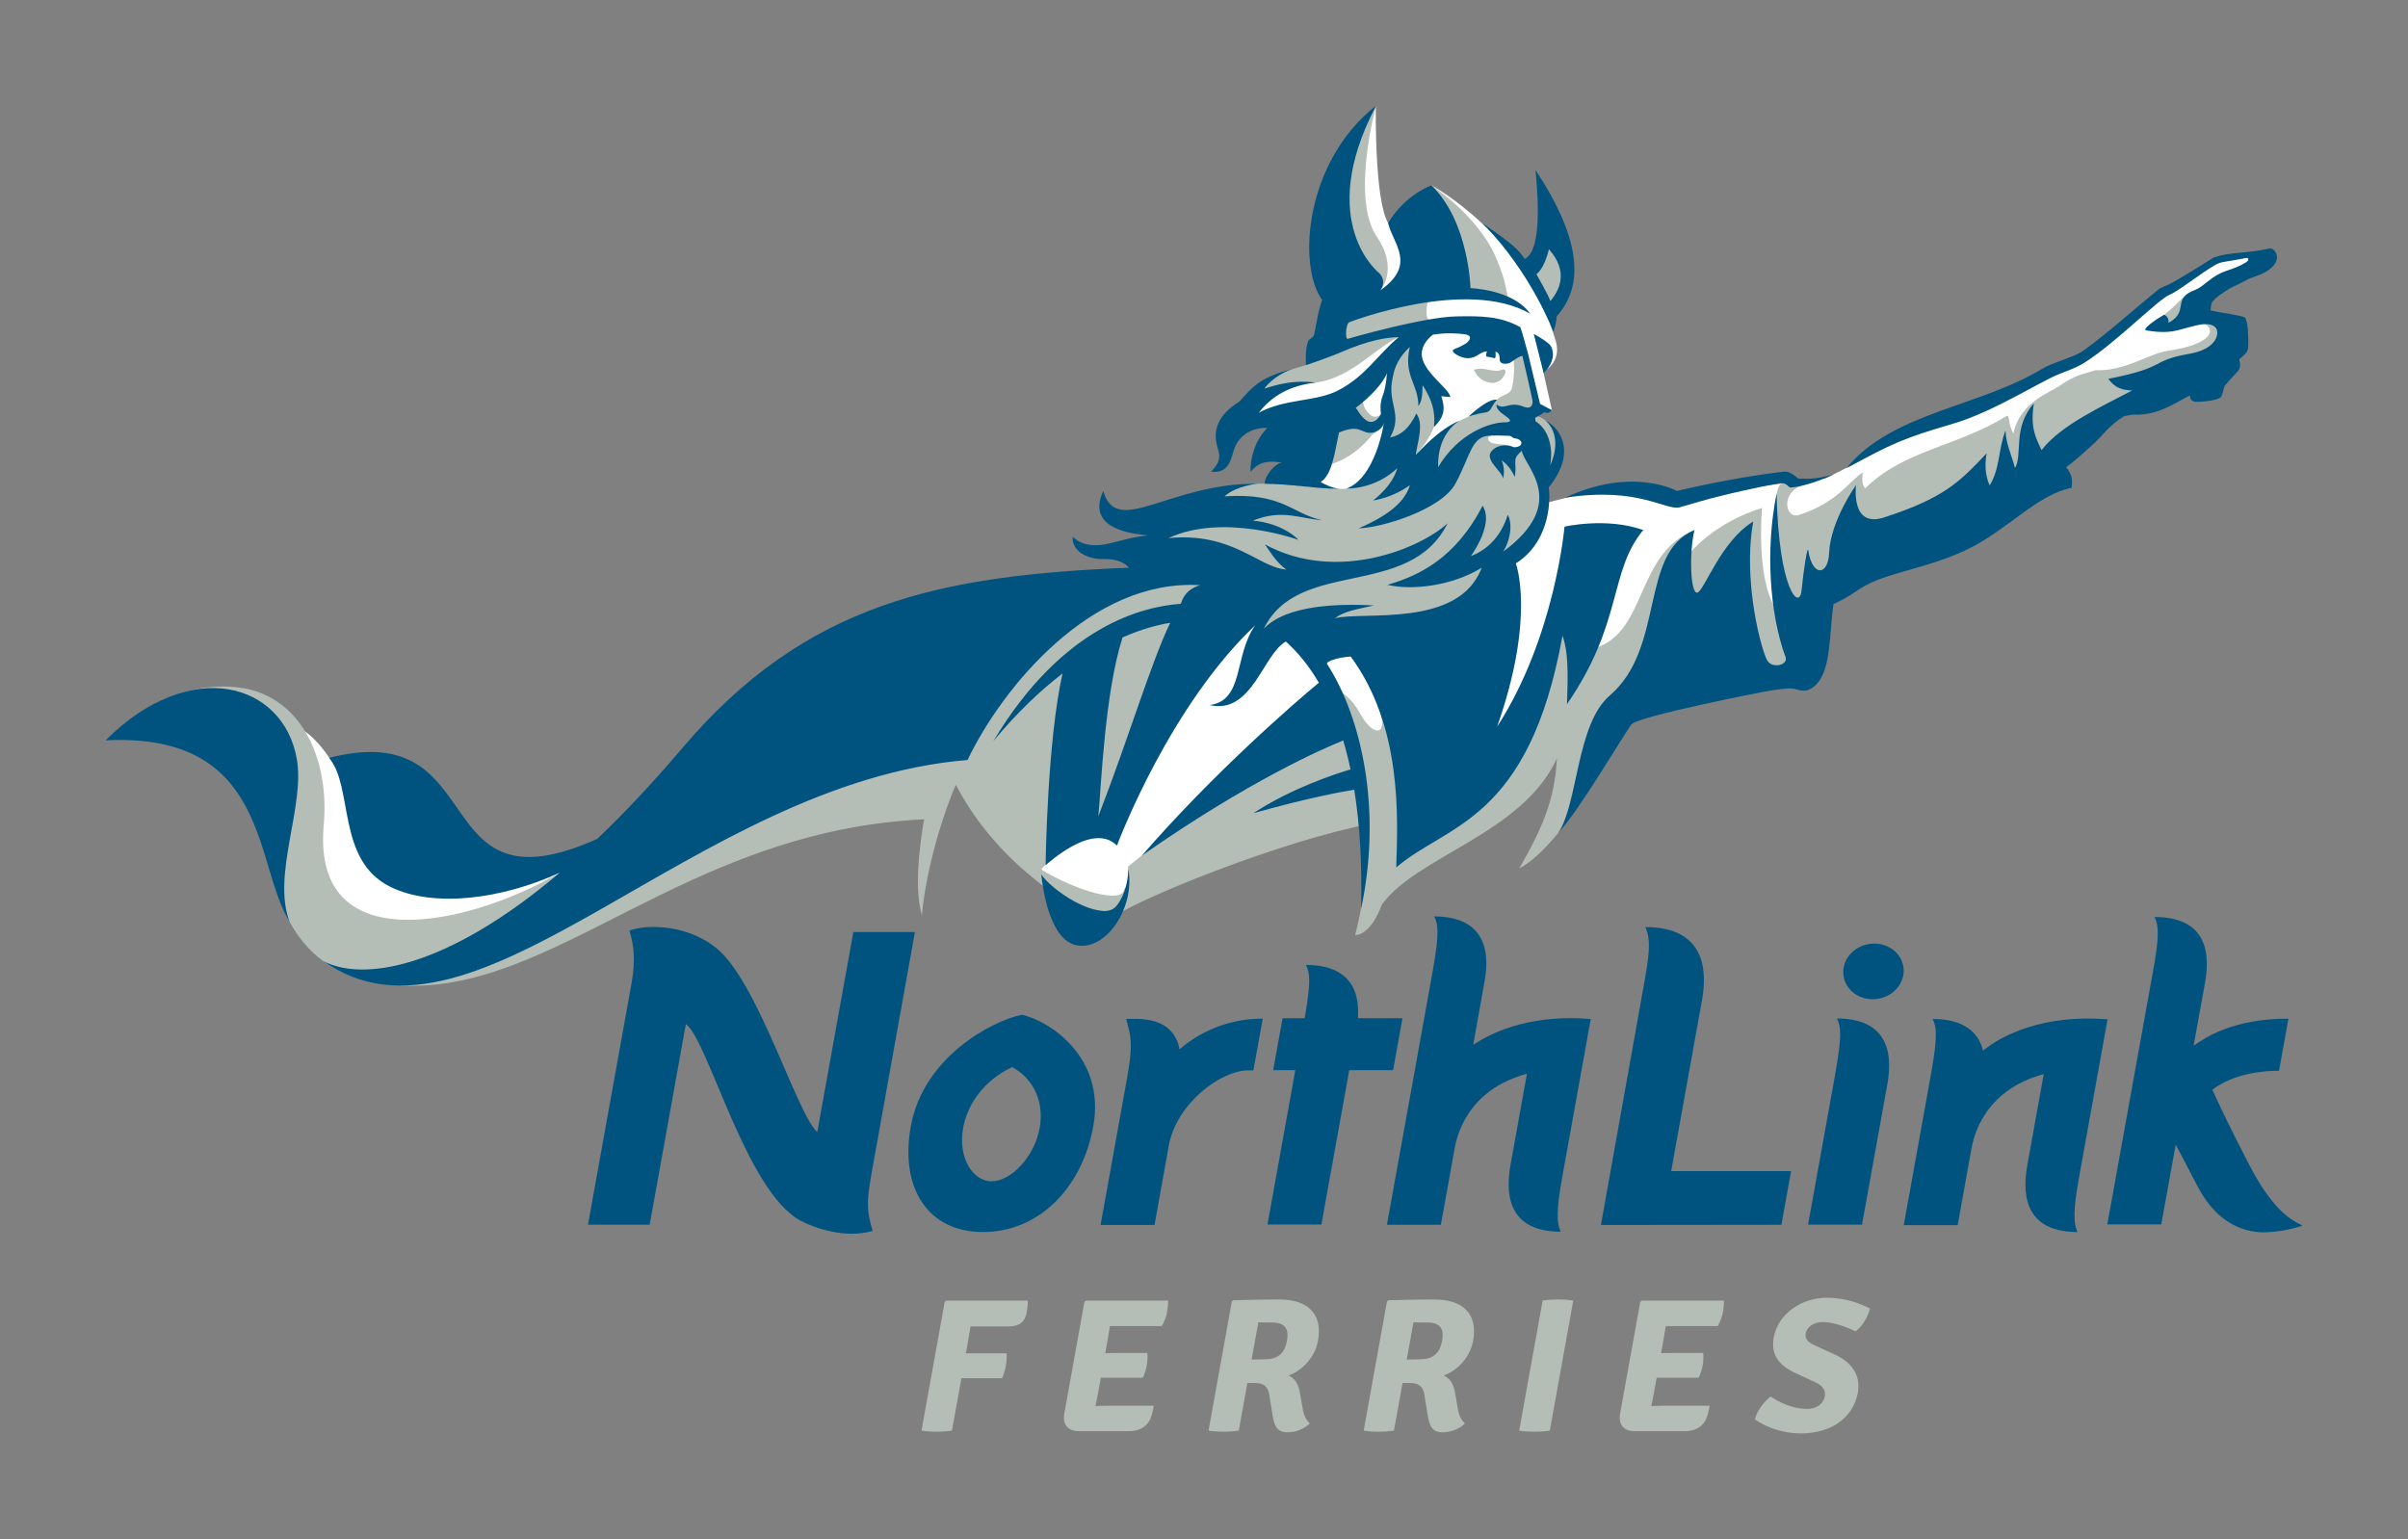 <?xml version="1.0" encoding="utf-8"?>
<!-- Generator: Adobe Illustrator 16.0.4, SVG Export Plug-In . SVG Version: 6.00 Build 0)  -->
<!DOCTYPE svg PUBLIC "-//W3C//DTD SVG 1.1//EN" "http://www.w3.org/Graphics/SVG/1.1/DTD/svg11.dtd">
<svg version="1.1" id="Layer_1" xmlns="http://www.w3.org/2000/svg" xmlns:xlink="http://www.w3.org/1999/xlink" x="0px" y="0px"
	 width="161.688px" height="103.352px" viewBox="0 0 161.688 103.352" enable-background="new 0 0 161.688 103.352"
	 xml:space="preserve">
<rect x="0" y="0" width="161.688" height="103.352" fill="#808080" stroke="none"/>
<path fill="#00537F" d="M110.478,62.257c4.071,0,4.154,2.973,3.802,4.926c-0.149,0.829-1.719,9.534-2.067,11.462h8.05l-0.647,3.606
	l-12.121,0.014c0,0,2.726-15.245,2.834-15.843C110.719,64.249,110.896,63.184,110.478,62.257"/>
<path fill="#00537F" d="M121.405,82.242l1.779-9.868c0.515-2.854,0.437-3.398,0.16-3.979c1.677,0,4.077,0.575,3.382,4.428
	c-0.862,4.778-1.7,9.42-1.7,9.42H121.405z"/>
<path fill="#00537F" d="M73.9,82.261c0,0,1.418-7.867,1.779-9.867c0.353-1.987,0.286-2.603,0.087-3.402l-0.146-0.572h0.625
	c1.031-0.002,1.816,0.258,2.325,0.768c0.338,0.338,0.542,0.774,0.633,1.277c1.375-1.188,3.197-1.97,5.157-2.047l0.43-0.017
	l-0.631,3.479l-0.403,0.003c-0.829,0-2.052,0.535-3.098,1.454c-1.051,0.919-1.926,2.188-2.182,3.619
	c-0.011,0.056-0.954,5.306-0.954,5.306H73.9z"/>
<path fill="#00537F" d="M136.127,78.241c0.401-2.223,0.759-4.209,1.102-6.108c-4.067,1.087-4.725,4.287-4.855,5.015
	s-0.924,5.126-0.924,5.126h-3.621l1.838-10.185c0.494-2.741,0.318-3.191,0.1-3.658c0.941,0,2.905,0.159,3.386,2.126
	c1.289-1.071,4.15-2.46,8.361-2.104c-0.401,2.228-1.527,8.476-1.917,10.629c-0.389,2.153-0.389,3.092-0.094,3.656
	C136.266,82.734,135.695,80.64,136.127,78.241"/>
<path fill="#00537F" d="M101.427,78.218c0.4-2.223,0.759-4.209,1.101-6.109c-4.067,1.087-4.725,4.288-4.854,5.015
	c-0.133,0.728-0.926,5.126-0.926,5.126h-3.621l3.076-17.051c0.495-2.741,0.319-3.191,0.102-3.658c2.359,0,3.951,1.17,3.378,4.351
	c-0.307,1.698-0.325,1.858-0.763,4.278c1.515-1.037,4.187-2.054,7.892-1.739c-0.401,2.228-1.527,8.476-1.916,10.629
	c-0.388,2.153-0.39,3.092-0.094,3.656C101.565,82.71,100.993,80.616,101.427,78.218"/>
<path fill="#00537F" d="M146.091,76.861c-0.156,0.841-0.971,5.364-0.971,5.364h-3.622c0,0,2.986-16.536,3.073-17.019
	c0.438-2.422,0.372-3.041,0.1-3.625c1.711,0,4.078,0.578,3.387,4.417c-0.151,0.838-0.695,3.85-0.764,4.222
	c0.8-0.555,2.658-1.814,6.365-1.814c-0.103,0.574-0.53,2.946-0.63,3.5c-1.076,0-3.027,0.175-4.479,1.273
	c0.7,1.531,1.274,2.714,2.472,5.032c1.857,3.597,3.225,3.829,3.573,4.102c-1.306,0.438-2.546,0.443-2.554,0.443
	c-1.594,0-3.216-0.773-4.402-2.938L146.091,76.861z"/>
<path fill="#00537F" d="M94.17,68.379h-2.99c0.212-3.09-1.944-3.579-3.489-3.579c0.264,0.553,0.348,1.074-0.089,3.579h-1.484
	l-0.63,3.489h1.487l-1.869,10.365h3.62c0,0,1.029-5.698,1.871-10.365h2.944L94.17,68.379z"/>
<path fill="#00537F" d="M73.411,75.626c-0.755,4.188-3.691,7.112-7.408,7.112c-3.717,0-5.589-2.974-4.846-7.096
	c0.838-4.65,5.43-7.079,7.461-7.499C70.482,68.563,74.244,71.004,73.411,75.626 M67.966,71.661
	c-1.885,0.882-3.005,2.481-3.294,4.085c-0.369,2.048,0.676,3.584,1.911,3.584c1.281,0,2.873-1.617,3.228-3.584
	C70.102,74.132,69.52,72.516,67.966,71.661"/>
<path fill="#00537F" d="M46.053,68.773c-0.538,2.983-2.43,13.474-2.43,13.474h-4.142l2.931-16.251
	c0.285-1.598,0.126-2.598-0.146-3.49c0.618-0.318,3.536-0.663,5.81,1.143c2.822,2.242,5.419,11.158,6.801,12.375
	c0.534-2.959,2.423-13.437,2.423-13.437l4.133,0.003l-2.897,16.128c-0.289,1.745-0.417,2.343,0.056,3.946
	c-1.841,0.532-3.873-0.19-4.796-0.669C50.099,80.083,47.58,69.894,46.053,68.773"/>
<path fill="#00537F" d="M127.483,66.235c-0.625,0.872-1.887,1.132-2.817,0.578c-0.932-0.553-1.181-1.708-0.556-2.579
	c0.624-0.872,1.887-1.131,2.817-0.578S128.107,65.363,127.483,66.235"/>
<path fill="#B4BDB6" d="M62.909,96.147c-0.281,0-0.701-0.013-1.035-0.076l1.561-8.652l0.103-0.076h5.47
	c0.012,0.217-0.022,0.549-0.064,0.779c-0.122,0.677-0.518,0.958-1.259,0.958h-1.598h-0.92c-0.06,0.333-0.109,0.678-0.167,0.998
	l-0.145,0.805h0.256h2.479c0.02,0.243-0.008,0.613-0.05,0.843c-0.041,0.23-0.144,0.588-0.252,0.831h-2.479h-0.256l-0.634,3.515
	C63.562,96.135,63.189,96.147,62.909,96.147"/>
<path fill="#B4BDB6" d="M77.306,95.125c-0.218,0.64-0.74,0.984-1.481,0.984h-3.4c-0.729,0-1.093-0.46-0.962-1.188l1.351-7.489
	l0.106-0.09h5.508c0.009,0.307-0.027,0.575-0.068,0.806c-0.042,0.229-0.173,0.6-0.343,0.907H75.41h-0.882
	c-0.063,0.346-0.093,0.588-0.153,0.921l-0.162,0.894c0.335-0.013,0.693-0.013,0.872-0.013h1.955
	c0.033,0.243,0.005,0.613-0.035,0.831c-0.041,0.229-0.142,0.576-0.264,0.831h-1.956h-0.869l-0.175,0.971
	c-0.06,0.333-0.117,0.576-0.179,0.92l-0.002,0.013c0.296-0.013,0.593-0.024,0.95-0.024h2.965
	C77.445,94.563,77.39,94.869,77.306,95.125"/>
<path fill="#B4BDB6" d="M86.519,92.377c0.453,0.18,0.679,0.626,0.771,1.176l0.188,1.087c0.058,0.384,0.227,0.729,0.469,0.946
	c-0.318,0.345-0.927,0.601-1.463,0.601c-0.742,0-0.913-0.396-1.041-1.177l-0.218-1.341c-0.075-0.435-0.253-0.794-0.943-0.794h-0.524
	l-0.577,3.196c-0.356,0.062-0.755,0.077-1.036,0.077c-0.242,0-0.675-0.015-0.996-0.077l1.563-8.665l0.105-0.09
	c1.104-0.026,2.105-0.051,3.077-0.051c1.776,0,2.954,0.844,2.604,2.772C88.275,91.278,87.297,92.097,86.519,92.377 M84.04,91.305
	c0.398-0.014,0.784-0.026,0.95-0.026c0.972,0,1.308-0.588,1.425-1.24c0.12-0.664-0.008-1.226-0.979-1.226
	c-0.256,0-0.588,0-0.943-0.015L84.04,91.305z"/>
<path fill="#B4BDB6" d="M96.935,92.377c0.453,0.18,0.679,0.626,0.772,1.176l0.188,1.087c0.059,0.384,0.227,0.729,0.468,0.946
	c-0.317,0.345-0.926,0.601-1.463,0.601c-0.741,0-0.913-0.396-1.04-1.177l-0.218-1.341c-0.076-0.435-0.254-0.794-0.944-0.794h-0.523
	l-0.576,3.196c-0.357,0.062-0.756,0.077-1.037,0.077c-0.242,0-0.675-0.015-0.996-0.077l1.563-8.665l0.104-0.09
	c1.104-0.026,2.106-0.051,3.077-0.051c1.777,0,2.954,0.844,2.606,2.772C98.692,91.278,97.714,92.097,96.935,92.377 M94.457,91.305
	c0.398-0.014,0.783-0.026,0.95-0.026c0.972,0,1.308-0.588,1.425-1.24c0.12-0.664-0.009-1.226-0.979-1.226
	c-0.256,0-0.588,0-0.944-0.015L94.457,91.305z"/>
<path fill="#B4BDB6" d="M103.582,87.342c0.344-0.064,0.794-0.077,1.036-0.077c0.28,0,0.688,0.013,1.021,0.077l-1.574,8.73
	c-0.356,0.062-0.768,0.075-1.05,0.075c-0.242,0-0.687-0.013-1.008-0.075L103.582,87.342z"/>
<path fill="#B4BDB6" d="M114.627,95.125c-0.217,0.64-0.739,0.984-1.481,0.984h-3.399c-0.729,0-1.093-0.46-0.961-1.188l1.35-7.489
	l0.106-0.09h5.508c0.009,0.307-0.027,0.575-0.068,0.806c-0.042,0.229-0.172,0.6-0.343,0.907h-2.607h-0.882
	c-0.062,0.346-0.093,0.588-0.152,0.921l-0.162,0.894c0.335-0.013,0.691-0.013,0.872-0.013h1.955
	c0.033,0.243,0.005,0.613-0.034,0.831c-0.042,0.229-0.143,0.576-0.266,0.831h-1.956h-0.868l-0.176,0.971
	c-0.06,0.333-0.115,0.576-0.178,0.92l-0.002,0.013c0.296-0.013,0.591-0.024,0.95-0.024h2.965
	C114.766,94.563,114.712,94.869,114.627,95.125"/>
<path fill="#B4BDB6" d="M118.896,93.783c0.637,0.435,1.525,0.831,2.445,0.831c0.741,0,1.11-0.422,1.187-0.844
	c0.049-0.269,0.014-0.639-0.635-0.946l-1.392-0.639c-0.964-0.472-1.624-1.137-1.402-2.364c0.288-1.598,1.862-2.672,3.588-2.672
	c1.214,0,2.267,0.397,2.872,0.73c-0.146,0.587-0.507,1.175-0.967,1.532c-0.598-0.307-1.51-0.627-2.188-0.627
	c-0.741,0-1.098,0.424-1.158,0.755c-0.06,0.332,0.089,0.576,0.608,0.806l1.416,0.651c1.131,0.537,1.675,1.418,1.474,2.531
	c-0.278,1.546-1.616,2.734-3.854,2.734c-1.034,0-2.226-0.344-3.062-0.946C117.981,94.742,118.438,94.129,118.896,93.783"/>
<g>
	<defs>
		<rect id="SVGID_1_" x="16.971" y="7.089" width="135.091" height="55.704"/>
	</defs>
	<clipPath id="SVGID_2_">
		<use xlink:href="#SVGID_1_"  overflow="visible"/>
	</clipPath>
	<path clip-path="url(#SVGID_2_)" fill="#FFFFFF" d="M92.383,7.166c0,0-0.13,7.298,1.093,8.14c1.133,0.782,2.637-2.86,2.637-2.86
		s6.333,3.37,8.361,10.494c0.399,1.405-0.845,2.035-0.845,2.035l0.589,2.632l-1.157,0.16l0.479,6.075l3.228-0.826l6.252,0.278
		l9.562-1.18c0,0,1.289-0.568,4.76-2.527c5.292-2.986,10.971-4.981,10.971-4.981s0.751-0.16,1.913-1.056
		c1.163-0.896,5.174-3.914,5.174-3.914s2.924-2.092,3.498-2.174c0.266-0.038,2.954-0.521,2.954-0.521l-0.474,0.898l-4.261,2.874
		l2.636,1.093l-1.905,2.799l-9.548,5.423l-3.677,3.043l-11.89,5.75l-1.665,5.321l-7.805,0.966l-21.686,9.585l-7.162,1.349
		c0,0-7.79,2.352-8.32,3.266c-0.528,0.914-1.07,2.882-2.333,2.9c-1.052,0.015-2.417-1.063-2.417-1.063l-1.305-2.443
		c0,0-2.539-7.842-5.297-6.915c-1.64,0.552-2.528,0.76-2.528,0.76L33.56,62.388l-10.221,0.405l-6.166-11.514l1.273-0.209
		c0,0-2.555-1.183-0.869-2.143c2.824-1.609,4.811,2.499,5.183,2.967c1.547,1.945,7.894,3.495,7.894,3.495l3.649,2.607
		c0,0,5.777,0.674,13.278-3.656c7.501-4.329,25.036-14.506,25.036-14.506s6.904-3.116,9.095-2.383
		c2.19,0.735-2.689-3.108-2.689-3.108l9.153-1.902v-2.04l-4.274-2.907c0,0,2.455-2.127,4.274-2.647
		c1.818-0.522,2.662-3.51,2.662-3.51l-0.734-6.284l0.2-4.258L92.383,7.166z"/>
</g>
<g>
	<path fill="#B4BDB6" d="M87.698,25.741c2.887-0.02,4.606-2.479,6.438-3.203c-0.283-0.022-0.562-0.08-0.609-0.213
		c1.451-0.261,2.746-0.586,2.44-0.882c-0.174-0.027-0.183-0.271-0.177-0.551c0.006-0.281,0.027-0.6,0.146-0.61
		c0.237-0.023,1.797-0.889,5.489,0.187c-0.376-0.884-0.161-1.336-1.025-3.28c-1.23-2.769-4.29-4.743-4.29-4.743l0.138,6.69
		l-3.329,1.251c-0.124-0.472-0.305-0.742-0.253-0.874c0.268-0.271,1.121-1.657-0.212-3.605c-1.777-2.599-0.052-8.818-0.052-8.818
		s-1.742,1.692-2.666,4.665c-0.591,1.907-0.581,8.729,0.021,11.659c-0.004,0.003-0.122,0.325-0.128,0.327
		c-0.723,0.357-1.305,0.564-1.942,0.777c-0.787,0.261-1.454,0.342-2.228,0.81c-1.314,0.793-0.88,1.14-0.88,1.14
		S84.819,25.76,87.698,25.741"/>
	<path fill="#B4BDB6" d="M100.899,24.811c-0.642,0.287-1.152-0.222-1.937,0.019c0.362,0.904,1.727,1.35,2.132,0.169
		C101.129,24.899,100.999,24.766,100.899,24.811"/>
	<path fill="#B4BDB6" d="M104.643,20.572l0.68-2.308l-1.169-1.846c0,0-1.283,1.846-1.517,1.641
		c-0.236-0.205,0.582,0.871,0.992,1.897C104.041,20.981,104.643,20.572,104.643,20.572"/>
	<path fill="#B4BDB6" d="M100.048,29.275c0.529-0.265,1.246-0.255,1.708-0.143s0.599,0.522,0.599,0.609s-0.137,0.241-0.137,0.241
		s-0.282,0.466-0.526,0.121c-0.203-0.287-0.999-0.224-1.433-0.332C99.918,29.688,99.815,29.393,100.048,29.275 M100.629,27.405
		c-0.065-0.055-0.117-0.117-0.146-0.185C100.527,27.268,100.576,27.331,100.629,27.405 M149.511,21.453
		c-0.039-0.034-1.839-0.211-2.019-1.959c-0.892,0.062-1.21,1.139-2.77,2.02c1.084,0.422,3.102-0.15,3.554,0.422
		c0.451,0.573-0.42,1.288-2.744,1.628c-1.235,0.181-2.863,1.386-4.822,1.296c-0.752,0.265-1.206,0.211-2.472,1.085
		c-0.605,0.418-2.623,1.085-3.044,3.165c-0.393-0.663-0.239-1.306-0.452-1.175c-3.438,2.108-6.843,2.26-9.495,4.852
		c-0.209-0.189-0.22-0.5-0.181-1.055c-0.904,0.566-1.65,2.005-4.272,2.849c-0.93,0.3-1.273-1.537,0.293-2.005
		c-0.746-0.158-0.916-0.857-1.251-0.108c-0.437-0.12-0.561,0.577-0.66,1.494c-0.238,2.211-0.312,6.054-0.018,6.799
		c-1.267-2.17-0.844-6.646-0.844-6.646s-2.953,0.783-4.947,3.134c0.035-0.57,0.157-1.179,0.408-1.652
		c-3.918,1.566-3.178,6.656-6.493,7.862c-1.709,0.621-1.566,1.02-1.566-3.166c0-4.185-3.097,11.751-7.132,13.594
		c-3.699,1.688-3.508-4.573-6.128-6.611c0.931,2.122-0.192,2.326-1.077,0.725c-0.795-1.437-1.549-1.617-1.549-1.617
		S78.228,56.26,75.742,58.192c0.127,0.984-0.154,1.406-0.259,1.526c-0.106,0.979-3.075,0.181-5.594-1.337
		c3.273-3.049,4.855-2.076,4.855-2.076s4.475-13.574,8.204-17.067l1.606,1.173l0.182,2.172c0,0,2.951-0.378,3.154-0.378
		c0.204,0,4.017,0.256,4.154,0.256s7.511-2.357,7.511-2.357l1.204-2.563l2.483-2.222l1.032-3.52c0,0,0.581-0.55,0.295-2.146
		c-0.272-1.515-1.433-1.741-1.433-1.741l-0.685-4.398l-0.821,0.586c0,0,0.121,0.985-0.103,1.948
		c-0.117,0.502-0.835,0.485-1.001,0.807c-0.429,0.307-0.879,0.84-1.086,0.883c-2.589,0.531-4.097,2.94-4.097,2.94
		s-0.087,0.174-0.516,0.083c2.566-2.452,1.616-4.69,0.752-5.257c-0.804-0.526-0.615-2.471-0.615-2.471l-0.033-0.205l-0.991,0.646
		l-0.75,2.328v2.614l-0.253,3.15c-0.041,0.035-0.082,0.069-0.125,0.106c-1.153,1.002-1.806,1.221-3.229,1.146
		c-1.684-0.211-0.727-0.93-0.418-1.598c1.778-0.393,2.981-2.035,2.981-2.035l0.794-0.595l0.046-1.108c0,0-0.431,0.831-0.994,0.358
		c-0.411-0.345-0.529-0.828-0.454-1.172c0.331-0.426-0.484,0.386-0.484,0.386l-0.532-0.688l-1.396,2.973l-0.696,3.365
		c-1.276-0.022-2.916-0.385-5.286-0.144c-1.052,0.106-1.834,0.674-1.834,0.674l-1.457,0.856l-2.41,2.886l4.091,1.23l0.424,0.31
		c-22.644-0.411-26.989,6.031-34.419,12.838c-3.362,3.08-6.348,4.932-8.801,6.51c-5.654,3.893-17.892,7.331-17.001-2.471
		c0.367-4.029-1.19-8.003-4.755-9.035c-1.716-0.497-4.408-0.294-6.553,0.876c1.964-0.521,7.209,1.233,7.209,4.798
		c0,2.158,0.091,3.996,0.384,5.629c0.178,0.804,0.319,1.567,0.554,2.25c1.39,4.042,3.839,5.911,8.074,6.243
		c10.4,0.814,19.201-10.369,35.403-11.133c0,0-0.83,4.275-0.151,6.43c0.286-3.165,1.477-6.978,2.283-8.741
		c1.936,3.716,4.747,5.924,5.855,6.782c0,0,2.485,3.99,4.385,2.291c1.929-1.447,11.816-5.365,17.491-6.435
		c0.006,1-0.032,3.931-0.922,7.444c0.363,0,1.137-0.297,1.788-2.034c2.321-3.256,9.434-4.763,11.754-9.822
		c-0.119,2.647-0.933,4.638-2.531,7.385c3.341-1.7,7.867-10.862,7.688-9.921c0.582-3.045,4.049-3.605,5.923-2.969
		c1.873,0.635,3.843,0.452,4.883-0.543c1.92-1.836,1.193-4.939,1.193-4.939l8.355-4.476l8.032-4.495l2.05-2.302l5.981-2.568
		C146.112,26.108,150.631,22.415,149.511,21.453"/>
	<path fill="#00537F" d="M19.932,50.982c-0.904-5.154-7.161-6.946-12.84-1.266c11.032-0.542,9.953,8.346,12.352,12.184
		C18.242,58.77,20.486,54.142,19.932,50.982"/>
	<path fill="#00537F" d="M102.984,22.422l0.663,2.622c0,0,0.429-0.334,0.588-0.934c0.1-0.377-0.016-0.692-0.068-0.814
		C104.032,22.98,102.984,22.422,102.984,22.422"/>
	<path fill="#00537F" d="M112.826,34.057c1.654-0.492,3.197-0.933,6.586-1.598c0.56-0.108,0.677,0.291,0.815,0.283
		c0.682-0.042,1.877-0.4,2.871-0.875c-1.084,0.294-1.617,0.305-2.312,0.271c-0.145-0.007-0.497-0.527-1.042-0.463
		c-3.651,0.433-7.145,1.296-7.145,1.296s-2.983-1.673-7.505,0.452C110.113,32.655,111.856,34.346,112.826,34.057"/>
	<path fill="#00537F" d="M98.597,27.984c0,0,0.359-0.152,1.208-0.303c0.349-0.062,0.331-0.467,0.723-0.829
		C99.925,26.703,98.597,27.984,98.597,27.984"/>
	<path fill="#00537F" d="M152.45,16.676c-1.976,0.417-2.522,0.197-3.81,0.617c0.069-0.043-1.481,0.941-2.605,1.595
		c-0.476,0.277-0.928,0.413-1.063,0.521c-1.264,1.011-3.719,3.193-5.106,4.154c-0.635,0.441-2.055,0.787-2.7,1.181
		c-4.25,2.593-10.14,2.95-13.179,6.694c3.023-1.628,3.793-2.001,7.015-2.941c2.391-0.698,4.588-2.044,6.692-3.12
		c0.729-0.373,1.539-0.559,2.275-1.025c2.095-1.325,4.947-4.245,5.697-4.551c0.749-0.306,2.84-2.041,3.475-2.176
		c0.466-0.099,1.052-0.166,1.649-0.296c0.218-0.047,0.261,0.142,0,0.302c-0.409,0.25-0.821,0.397-1.297,0.557
		c-0.779,0.265-1.204,0.693-1.672,1.04c-0.448,0.331-0.899,0.319-1.221,0.784c-0.316,0.456,0.045,1.115-0.999,1.667
		c0.028-0.164-0.009-0.42-0.285-0.543c-0.466,0.256-1.524,0.971-1.218,1.046c0.123,0.031,0.998,0.184,1.753,0.072
		c0.58-0.084,1.388-0.394,1.989-0.471c0.541-0.068,0.901,0.073,1.003,0.343c0.153,0.404-0.109,1.337-1.853,1.637
		c-2.635,0.453-1.423,0.906-5.425,1.675c0.452,0.634,0.965,0.762,1.598,0.783c-1.854,0.995-4.777,2.294-6.079,4.008
		c-0.401-0.843-0.764-1.506-0.521-3.134c-1.447,1.628-0.725,3.437-1.267,4.341c-0.201-0.825-0.619-1.654-0.633-2.531
		c-0.508,1.335-0.351,2.506-1.062,3.692c-0.476-1.025-0.201-2.121-0.204-2.156c-1.809,1.899-2.804,2.984-6.902,4.311
		c-2.261,0.731-1.869-2.17-1.869-2.17s-1.718,2.381-1.808,4.552c-0.064,1.536-1.131,1.627-1.402-0.181
		c-0.053-0.351-0.315,1.355-0.452,2.713c-0.135,1.355-1.537-0.046-1.673-6.511c-0.753,3.68-0.481,8.048,0.601,10.968
		c0.194,0.524-0.841,0.79-1.202,0.275c-0.362-0.513-1.708-5.293-0.965-9.375c-2.198,1.322-3.316,4.732-3.769,4.777
		s-0.543-2.667-0.181-4.205c-3.707,1.538-1.944,7.913-5.697,11.123c-2.229,1.907-2.121,7.254-3.442,9.212
		c1.549-1.715,4.075-6.093,4.89-7.268c0.381-0.551,8.85-2.212,9.302-2.28s1.313-0.216,1.685-0.119
		c0.372,0.096,0.77,0.274,1.312-0.178c1.15-0.958,0.983-3.38,1.284-5.521c1.688-0.754,1.566-1.176,3.595-1.847
		c1.454-0.48,3.585-0.931,5.459-1.856c2.71-1.337,4.617-3.641,6.934-4.1c0.082-0.633,0.012-0.89-0.361-1.386
		c0.357-0.251,1.082-0.867,1.897-1.628c0.597-0.555,0.974-1.161,1.945-1.771c0.125-0.078,0.448-0.08,0.61-0.136
		c1.695,0.098,2.775-0.756,3.865-1.288c0.002,0.508,0.395,0.439,0.786,0.417c0.543-0.03,1.161-0.149,1.281-0.301
		c0.095-0.118,0.151-0.407,0.241-0.738c0.257-0.316,0.452-0.527,0.724-0.813c0.266-0.28,0.417-0.373,0.271-0.995
		c0.249-0.211,0.587-0.437,0.603-0.784c0.03-0.693-0.015-1.612-0.188-1.981c-0.08-0.171-1.684-0.343-2.361-0.523
		c0.07-0.11,0.024-0.399,0.136-0.565c0.334-0.384,0.646-0.561,1.211-0.924c0.819-0.363,1.091-0.591,1.541-0.736
		C153.539,17.885,152.902,16.736,152.45,16.676"/>
	<path fill="#00537F" d="M103.165,18.413c0,0,0.509-0.305,0.84-1.678c1.315,1.497,0.743,2.703,0.096,3.487
		C103.994,19.86,103.165,18.413,103.165,18.413 M104.529,21.239c1.831-2.042,1.68-5.117-1.424-9.819
		c0.361,3.738,0.067,5.584-0.724,5.969c-0.43-0.61-0.655-0.896-2.825-2.389c3.255,3.301,4.747,7.279,4.747,7.279
		S104.484,21.827,104.529,21.239"/>
	<path fill="#00537F" d="M73.747,54.825c0.21-2.203,0.434-8.261,1.627-12.02c1.336-0.588,2.437-0.857,3.202-0.98
		C77.27,44.534,75.911,49.215,73.747,54.825 M100.482,27.154c-0.024,0.241,0.172,0.462,0.417,0.641
		c0.369,0.271,0.748,0.497,0.276,0.565c-1.085-0.045-3.255,0.723-4.611,3.014c-0.061-2.14,1.188-2.981,1.476-3.141
		c-1.536,0.633-2.749,2.145-2.982,2.297c0.165-0.979,0.542-2.08,0.045-2.758c-0.497,0.995-0.98,1.432-1.764,1.612
		c0.904-1.628-0.241-2.282,0.181-4.038c0.104-0.734,0.482-1.435,1.143-2.048c-0.444,1.963,0.576,2.459,0.576,3.977
		c0.407-0.543,0.198-1.542,0.316-1.357c0.542,0.852,0.858,1.673,0.724,2.759c0.813-0.769,0.724-1.356,0.499-2.068
		c0.217,0.022,0.456,0.046,0.608,0.057c-0.068-0.588-1.921-1.719-1.921-2.894c0-0.562,0.368-0.997,0.754-1.3
		c0.89-0.139,1.684-0.089,2.154-0.02c0.617,0.091,0.2,0.52,0.101,0.584c-0.188,0.12-0.43,0.256-0.824,0.411
		c-0.402,0.158,0.488,0.635,0.944,0.61c0.622-0.034,0.746-0.431,1.256-0.459c-0.074,0.147-0.074,0.267-0.045,0.346
		c0.47,0.071,0.573,0.121,0.573,0.121s0.093-0.166,0.029-0.438c0.3,0.012,0.289,0.423,0.289,0.52
		c0.028,0.385,0.542,0.283,0.691,0.219c0.111-0.048,0.429-0.354,0.832-0.478c0.204,0.861,0.515,2.191,0.68,3.012
		c0.021,0.103,0.028,0.664-0.608,0.405C101.326,26.913,101.003,27.592,100.482,27.154 M92.842,26.574
		c-0.237,0.588-0.113,1.221-0.113,1.221s-0.384,0.836-0.995,0.43c-0.197-0.132-0.414-0.396-0.542-0.61
		c-0.078-0.129-0.105-0.146-0.158-0.234c0.892-0.644,1.841-1.639,2.09-2.316C93.093,25.628,92.994,26.195,92.842,26.574
		 M105.218,47.285c3.785-5.49,2.803-8.907,5.122-11.691c-2.484-0.878-5.29-0.226-5.29-0.226s-0.634,7.415-4.521,13.428
		c2.606-7.415,1.253-10.961,1.253-10.961c2.08-1.311,2.366-3.782,2.216-5.108c1.809-2.261,0.9-3.869-0.229-4.502
		c1.284,1.187,0.315,3.029,0.315,3.029c0.241-1.285-0.159-2.461-0.981-2.962c-0.007-0.117-0.027-0.232-0.027-0.232
		s0.498-0.272,0.604-0.362c0.049-0.041,0.174,0.059,0.256,0.03c0.098-0.035,0.302-0.166,0.302-0.166l-0.829-0.438l-0.784-3.285
		c-0.268-0.954-0.389-1.466-0.542-1.868c-1.356-0.755-2.649-0.75-4.279-0.724c-2.171,0.035-7.085,1.431-7.295,1.507
		s-0.151-1.014,0.09-1.115c0.14-0.059,7.897-3.015,12.147-0.572c-1.146-1.628-4.009-1.718-4.009-1.718s-0.104-4.462-2.622-6.903
		c-0.392,0.136-1.914,0.859-2.909,2.532c0.314,1.39,1.959,2.779-0.525,4.521c0.469-0.662-0.062-1.146-0.062-1.146
		s-4.34-3.376-0.241-11.213l0.029-0.051c-4.828,3.787-5.288,10.8-3.629,13.055c-0.301,0.831-0.383,1.662-0.544,2.338
		c-0.045,0.188-0.338,0.283-0.404,0.443c-0.212,0.518-0.139,1.592-0.139,1.592s1.512-0.501,2.336-0.859
		c1.894-0.822,3.085-1.003,3.885-1.016c-1.46,1.23-2.173,2.567-4.005,3.548c-1.528,0.816-3.562,0.546-5.384,1.525
		c0.862-1.104,2.041-1.814,3.82-2.025c-1.433-0.182-2.507,0.107-3.44,0.409c0.211-0.361,1.055-1.093,2.012-1.356
		c-2.26,0.573-2.734,1.146-3.7,2.23c-1.506,0.916-1.715,1.976-1.529,2.824c0.131,0.604,0.474,1.034-0.37,1.878
		c1.434,0.17,1.321-1.209,1.705-1.865c0.505-0.863,1.402-1.108,2.076-1.072c-0.825,0.832-1.152,2-1.128,2.938
		c0.365-0.392,0.782-0.844,2.109-0.603c-0.392,0-1.146,0.811-1.159,1.41c1.959,0.024,3.284,0.334,5.02,0.345
		c-0.543-0.075-0.979-0.298-1.269-0.459c0.771-0.457,0.944-1.966,1.238-3.322c1.341-0.57,1.469,0,2.042,0.018
		c0.769,0.022,0.973-0.656,0.973-0.656s-0.542,3.708-2.541,4.412c1.215-0.033,2.466-0.455,3.442-1.385
		c-0.348,1.257-1.628,2.17-1.628,2.17s1.206-0.121,2.472-1.025c-0.302,1.025-1.28,1.975-3.436,2.895
		c1.477-0.016,5.546-1.236,6.495-3c0.95-1.764,1.055-3.015,2.08-3.195c0.338-0.059,1.234-0.027,1.507-0.015
		c0.191,0.009,0.252,0.153,0.377,0.166c0.452,0.045,0.467,0.301,0.467,0.301s0.03,0.302-0.512,0.302
		c-0.814-0.347-1.479,0.096-1.59,0.429c-0.187,0.555,0.771,1.18,0.881,1.673c0.151-0.723-0.113-1.22-0.113-1.22
		s0.543,0.316,0.882,1.107c0.158-0.746-0.106-1.098,0.182-1.447c0.094-0.114,0.195-0.216,0.296-0.31
		c0.108,1.007,3.268,3.451-1.246,6.775c0.439-0.698,0.666-1.828,0.302-2.472c-0.404,1.322-1.263,2.316-2.472,2.772
		c0.35-0.501,1.492-2.29,0.784-3.376c-1.824,3.527-4.28,4.703-6.391,5.306c1.628,0.392,4.328,0.087,6.33-1.146
		c-1.527,4.096-8.016,2.897-9.871,3.399c0.695-0.51,1.441-0.587,2.638-0.867c-2.233-0.117-5.847-0.076-7.398,1.563
		c2.351-4.792,9.778-1.926,12.341-7.079c-1.749,1.628-7.386,4.068-12.269,1.417c0.209,0.258,0.724,1.205,1.446,1.688
		c-1.868-0.121-3.587-2.532-7.927-2.11c3.707-1.718,8.742,0.12,8.742,0.12s-0.995-1.114-3.075-1.296
		c2.007-0.788,3.092-0.14,4.643-0.029c-2.062-0.456-2.598-1.854-6.542-1.599c0.767-0.708,2.242-0.853,2.242-0.853
		c-5.951-0.05-9.488,3.65-10.379,0.492c-1.279,2.737,2.429,2.896,2.984,2.983c-1.256,0.14-1.871,0.398-2.783,0.583
		c-0.471,0.096-1.528,0.231-2.252-0.493c-0.09,1.085,1.21,1.521,1.97,1.496c1.402-0.046,1.799,0.584,1.799,0.584
		c-12.674,0.509-21.702,2.352-30.002,12.133c-1.995,2.351-3.892,4.359-5.686,6.072c-11.668,5.239-6.956-8.258-18.006-5.438
		c1.642,1.999,0.489,6.878,4.098,8.66c2.888,1.427,7.475,0.844,11.386-0.949c-7.81,6.612-13.339,7.273-15.883,5.938
		c10.301,7.302,24.808-11.987,43.26-13.504c2.287-4.781,8.269-12.2,15.628-11.737c-0.603,0.147-1.115,0.569-1.304,1.247
		c0,0.001-0.001,0.002-0.001,0.002c-2.494,0.175-7.919,1.428-12.59,9.223c1.614-1.948,3.186-3.425,4.647-4.545
		c-1.016,4.482-1.136,12.58-1.136,12.863c3.263-2.751,4.439-1.628,4.791-1.306c0.153-0.427,3.601-9.436,9.284-14.793
		c-1.445,2.008-0.722,5.052-3.06,5.357c2.851,0.658,3.574-3.41,5.116-4.266c0.812,0.729,1.559,1.645,2.217,2.766
		c-1.632,1.342-7.097,6.087-11.89,11.615c7.151-5.005,12.161-7.188,13.526-7.738c0.181,0.612,0.344,1.261,0.488,1.946
		c-1.058,0.313-3.978,1.269-6.517,2.937c3.69-1.034,5.95-1.445,6.768-1.576c0.366,2.278,0.535,4.926,0.46,7.989
		c1.417-6.631,0.045-12.818-2.28-16.427c-0.117-0.184,0.78-0.457,1.58-0.505c3.48,4.72,3.165,10.815,3.059,14.166
		c3.375-2.924,8.903-3.04,11.164-15.563C105.411,44.004,105.23,46.265,105.218,47.285"/>
	<path fill="#00537F" d="M75.03,60.759c-0.221,0.302-0.512,0.422-0.904,0.422c-1.771-0.1-3.922-1.898-4.21-2.479
		c0.107,1.058,0.584,4.396,2.341,4.771c1.982,0.422,3.99-2.487,3.504-5.154C75.753,59.478,75.362,60.307,75.03,60.759"/>
</g>
</svg>
